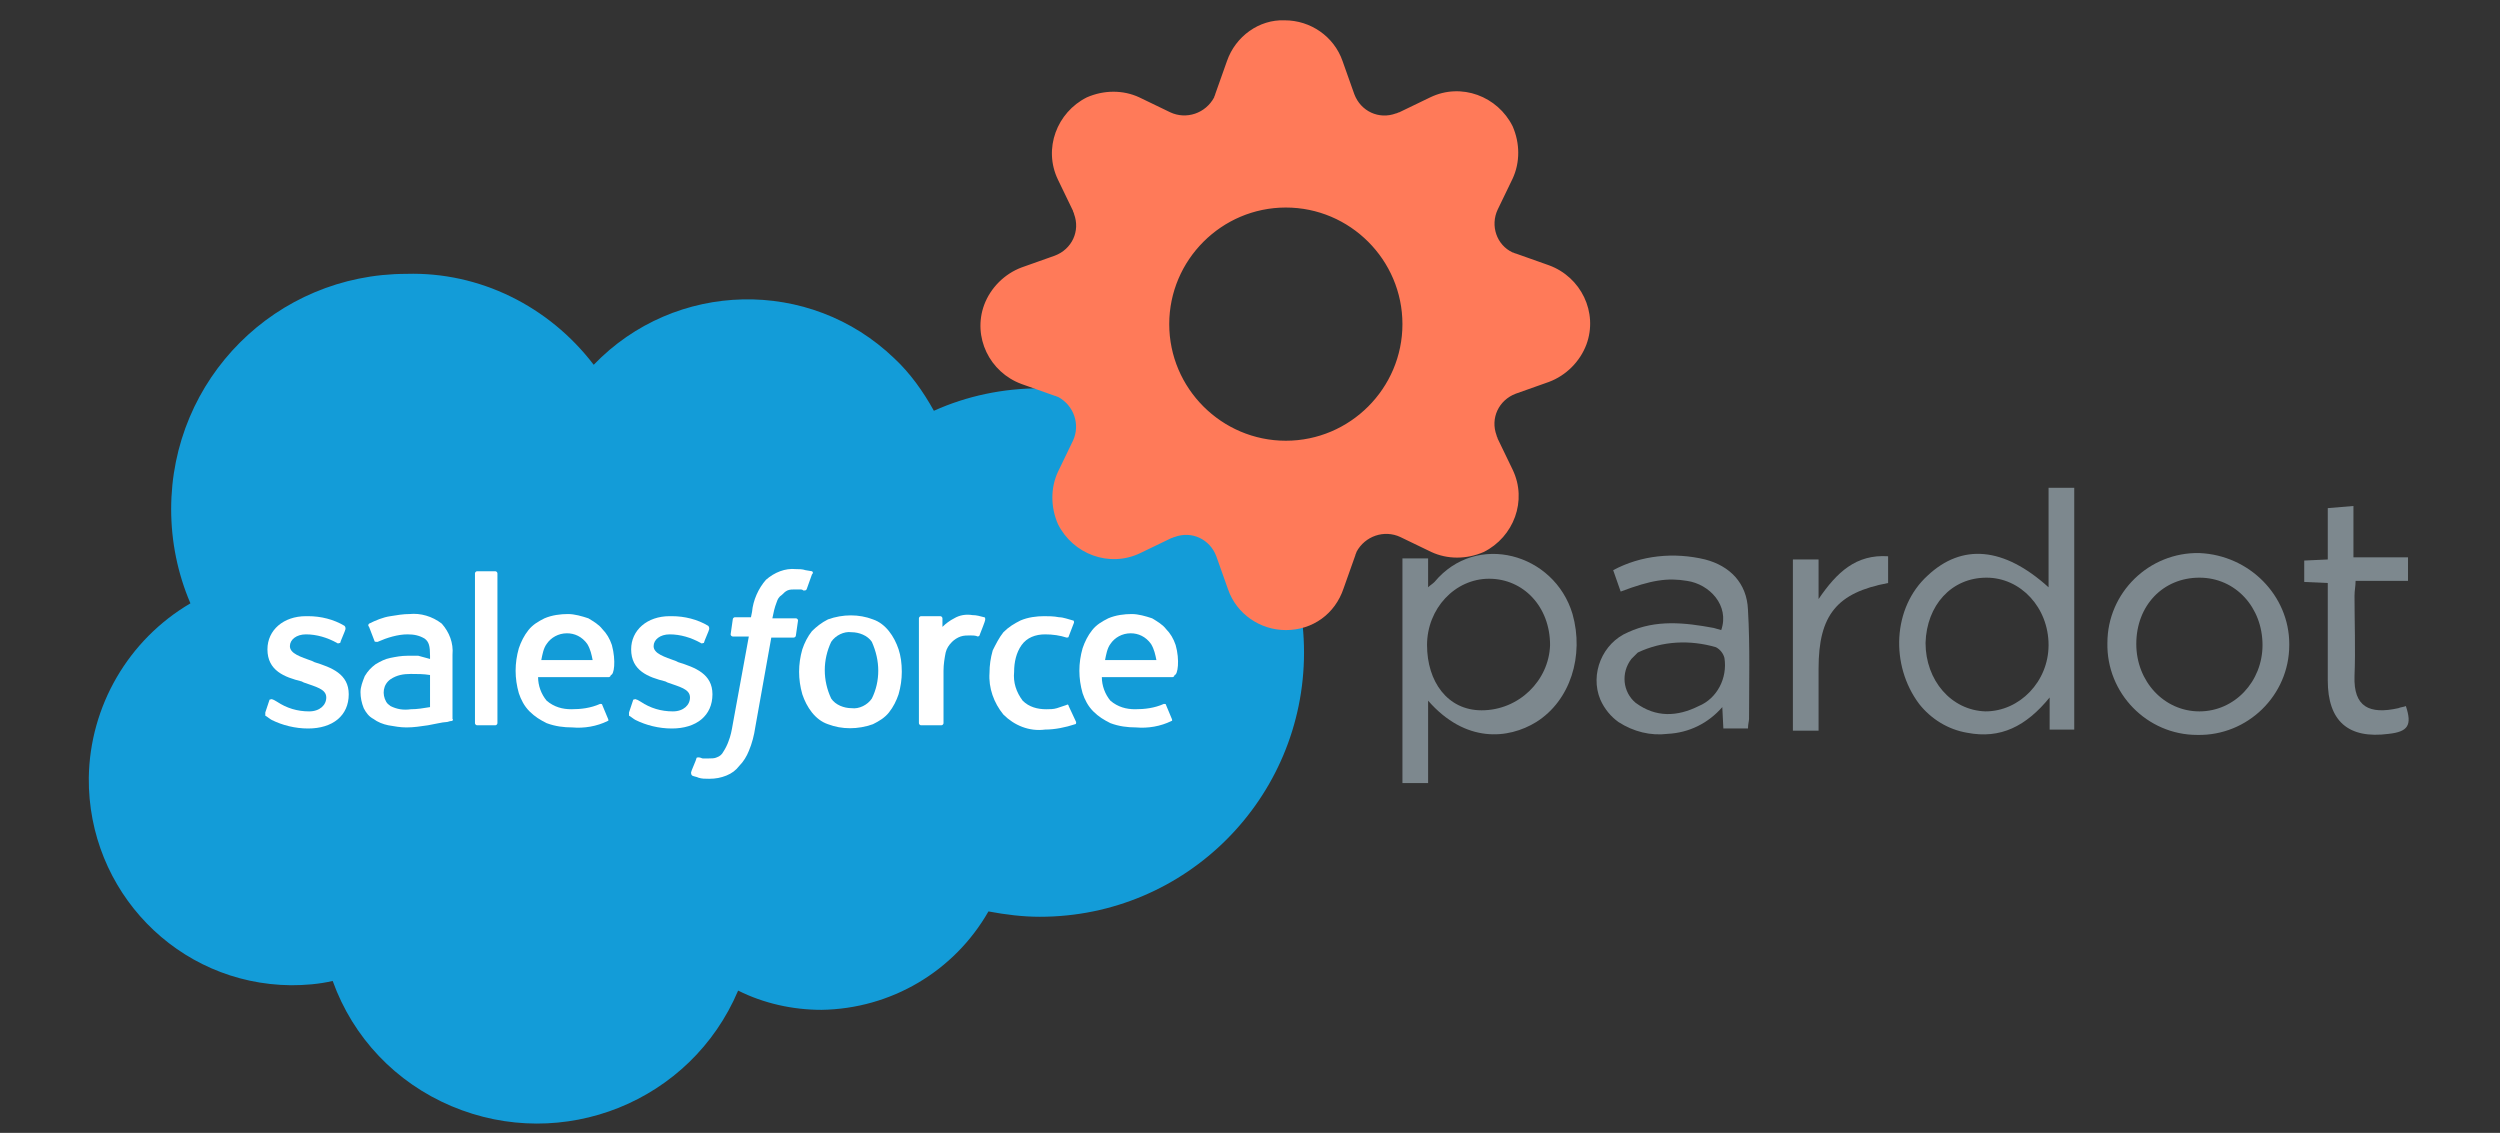 <?xml version="1.0" encoding="utf-8"?>
<!-- Generator: Adobe Illustrator 23.0.6, SVG Export Plug-In . SVG Version: 6.00 Build 0)  -->
<svg version="1.1" id="Calque_1" xmlns="http://www.w3.org/2000/svg" xmlns:xlink="http://www.w3.org/1999/xlink" x="0px" y="0px"
	 viewBox="0 0 233.7 105.9" style="enable-background:new 0 0 233.7 105.9;" xml:space="preserve">
<rect x="0" y="0" width="233.7" height="105.9" fill="#333333" stroke="none"/>
<style type="text/css">
	.st0{fill:#139CD8;}
	.st1{fill:#FFFFFF;}
	.st2{fill:#7D888E;}
	.st3{fill:#FF7A59;}
</style>
<g>
	<path class="st0" d="M55.5,34.1c7.6-7.9,20.2-8.2,28.1-0.6c1.5,1.4,2.7,3.1,3.7,4.9c3.1-1.4,6.5-2.1,9.9-2.1
		c13.6,0,24.7,11,24.7,24.7c0,13.6-11,24.7-24.7,24.7c-1.6,0-3.2-0.2-4.8-0.5c-3.2,5.6-9.1,9.1-15.6,9.2c-2.7,0-5.4-0.6-7.8-1.8
		c-4.4,10.4-16.4,15.2-26.8,10.8c-5.2-2.2-9.2-6.4-11.1-11.7c-1.3,0.3-2.6,0.4-3.9,0.4c-10.6-0.1-19-8.8-18.9-19.4
		c0.1-6.7,3.7-12.9,9.5-16.3c-1.2-2.8-1.8-5.8-1.8-8.8c0-12.2,9.8-22,22-22C44.8,25.4,51.3,28.6,55.5,34.1"/>
	<path class="st1" d="M24.8,66.6c0,0.1,0,0.2,0,0.3c0.2,0.1,0.4,0.3,0.6,0.4c1,0.5,2.2,0.8,3.4,0.8c2.3,0,3.8-1.2,3.8-3.2v0
		c0-1.9-1.6-2.5-3.2-3l-0.2-0.1c-1.1-0.4-2.1-0.7-2.1-1.4v0c0-0.6,0.6-1.1,1.5-1.1c1,0,2,0.3,2.9,0.8c0.1,0.1,0.2,0,0.3,0v0
		c0-0.1,0.5-1.2,0.5-1.3c0-0.1,0-0.2-0.1-0.3c-1-0.6-2.2-0.9-3.4-0.9h-0.2c-2.1,0-3.6,1.3-3.6,3.1v0c0,2,1.6,2.6,3.2,3l0.2,0.1
		c1.1,0.4,2.1,0.6,2.1,1.4v0c0,0.7-0.6,1.3-1.6,1.3c-1.1,0-2.1-0.3-3-0.9c-0.2-0.1-0.3-0.2-0.4-0.2c-0.1-0.1-0.2,0-0.3,0v0
		L24.8,66.6z"/>
	<path class="st1" d="M58.8,66.6c0,0.1,0,0.2,0,0.3c0.2,0.1,0.4,0.3,0.6,0.4c1,0.5,2.2,0.8,3.4,0.8c2.3,0,3.8-1.2,3.8-3.2v0
		c0-1.9-1.6-2.5-3.2-3l-0.2-0.1c-1.1-0.4-2.1-0.7-2.1-1.4v0c0-0.6,0.6-1.1,1.5-1.1c1,0,2,0.3,2.9,0.8c0.1,0.1,0.2,0,0.3,0v0
		c0-0.1,0.5-1.2,0.5-1.3c0-0.1,0-0.2-0.1-0.3c-1-0.6-2.2-0.9-3.4-0.9h-0.2c-2.1,0-3.6,1.3-3.6,3.1v0c0,2,1.6,2.6,3.2,3l0.2,0.1
		c1.1,0.4,2.1,0.6,2.1,1.4v0c0,0.7-0.6,1.3-1.6,1.3c-1.1,0-2.1-0.3-3-0.9c-0.2-0.1-0.3-0.2-0.4-0.2c-0.1-0.1-0.2,0-0.3,0v0
		L58.8,66.6z"/>
	<path class="st1" d="M84,60.7c-0.2-0.6-0.5-1.2-0.9-1.7c-0.4-0.5-0.9-0.9-1.5-1.1c-1.3-0.5-2.8-0.5-4.2,0c-0.6,0.3-1.1,0.7-1.5,1.1
		c-0.4,0.5-0.7,1.1-0.9,1.7c-0.4,1.4-0.4,2.8,0,4.2c0.2,0.6,0.5,1.2,0.9,1.7c0.4,0.5,0.9,0.9,1.5,1.1c1.3,0.5,2.8,0.5,4.2,0
		c0.6-0.3,1.1-0.6,1.5-1.1c0.4-0.5,0.7-1.1,0.9-1.7c0.2-0.7,0.3-1.4,0.3-2.1C84.3,62,84.2,61.3,84,60.7 M82.1,62.7
		c0,0.9-0.2,1.8-0.6,2.6c-0.4,0.6-1.2,1-1.9,0.9c-0.7,0-1.5-0.3-1.9-0.9c-0.8-1.7-0.8-3.6,0-5.3c0.4-0.6,1.2-1,1.9-0.9
		c0.7,0,1.5,0.3,1.9,0.9C81.9,60.9,82.1,61.8,82.1,62.7"/>
	<path class="st1" d="M99.9,66c0-0.1-0.1-0.2-0.2-0.1l0,0c-0.3,0.1-0.6,0.2-0.9,0.3c-0.3,0.1-0.7,0.1-1,0.1c-0.8,0-1.6-0.2-2.2-0.8
		c-0.6-0.8-0.9-1.7-0.8-2.7c0-0.9,0.2-1.8,0.7-2.5c0.5-0.7,1.3-1,2.2-1c0.7,0,1.4,0.1,2,0.3c0.1,0,0.2,0,0.2-0.1
		c0.2-0.5,0.3-0.8,0.5-1.3c0-0.1,0-0.2-0.1-0.2l0,0c-0.4-0.1-0.9-0.3-1.3-0.3c-0.5-0.1-1-0.1-1.4-0.1c-0.7,0-1.5,0.1-2.2,0.4
		c-0.6,0.3-1.1,0.6-1.6,1.1c-0.4,0.5-0.7,1.1-1,1.7c-0.2,0.7-0.3,1.4-0.3,2.1c-0.1,1.4,0.4,2.8,1.3,3.9c1,1,2.4,1.6,3.9,1.4
		c0.9,0,1.9-0.2,2.8-0.5c0.1,0,0.1-0.1,0.1-0.2L99.9,66z"/>
	<path class="st1" d="M109.9,60.3c-0.2-0.6-0.5-1.1-0.9-1.5c-0.3-0.4-0.8-0.7-1.3-1c-0.6-0.2-1.3-0.4-1.9-0.4
		c-0.7,0-1.5,0.1-2.2,0.4c-0.6,0.3-1.1,0.6-1.5,1.1c-0.4,0.5-0.7,1.1-0.9,1.7c-0.2,0.7-0.3,1.4-0.3,2.1c0,0.7,0.1,1.4,0.3,2.1
		c0.2,0.6,0.5,1.2,1,1.7c0.5,0.5,1,0.8,1.6,1.1c0.8,0.3,1.6,0.4,2.4,0.4c1.1,0.1,2.3-0.1,3.3-0.6c0.1,0,0.1-0.1,0-0.3l-0.5-1.2
		c0-0.1-0.1-0.1-0.2-0.1c0,0,0,0,0,0h0c-0.9,0.4-1.8,0.5-2.7,0.5c-0.8,0-1.6-0.2-2.3-0.8c-0.5-0.6-0.8-1.4-0.8-2.2h6.6
		c0.1,0,0.2-0.1,0.2-0.2c0,0,0,0,0,0l0,0C110.1,63.1,110.3,61.7,109.9,60.3 M103.3,61.7c0.1-0.5,0.2-1.1,0.5-1.5
		c0.4-0.6,1.1-1,1.9-1c0.7,0,1.4,0.3,1.9,1c0.3,0.5,0.4,1,0.5,1.5H103.3z"/>
	<path class="st1" d="M57.2,60.3c-0.2-0.6-0.5-1.1-0.9-1.5c-0.3-0.4-0.8-0.7-1.3-1c-0.6-0.2-1.3-0.4-1.9-0.4c-0.7,0-1.5,0.1-2.2,0.4
		c-0.6,0.3-1.1,0.6-1.5,1.1c-0.4,0.5-0.7,1.1-0.9,1.7c-0.2,0.7-0.3,1.4-0.3,2.1c0,0.7,0.1,1.4,0.3,2.1c0.2,0.6,0.5,1.2,1,1.7
		c0.5,0.5,1,0.8,1.6,1.1c0.8,0.3,1.6,0.4,2.4,0.4c1.1,0.1,2.3-0.1,3.3-0.6c0.1,0,0.1-0.1,0-0.3l-0.5-1.2c0-0.1-0.1-0.1-0.2-0.1
		c0,0,0,0,0,0h0c-0.9,0.4-1.8,0.5-2.7,0.5c-0.8,0-1.6-0.2-2.3-0.8c-0.5-0.6-0.8-1.4-0.8-2.2h6.6c0.1,0,0.2-0.1,0.2-0.2c0,0,0,0,0,0
		l0,0C57.4,63.1,57.6,61.8,57.2,60.3 M50.6,61.7c0.1-0.5,0.2-1.1,0.5-1.5c0.4-0.6,1.1-1,1.9-1c0.7,0,1.4,0.3,1.9,1
		c0.3,0.5,0.4,1,0.5,1.5H50.6z"/>
	<path class="st1" d="M39.1,61.3c-0.3,0-0.6,0-1,0c-0.6,0-1.1,0.1-1.6,0.2c-0.5,0.1-0.9,0.3-1.4,0.6c-0.4,0.3-0.7,0.6-1,1.1
		c-0.2,0.5-0.4,1-0.4,1.5c0,0.5,0.1,1,0.3,1.5c0.2,0.4,0.5,0.8,0.9,1c0.4,0.3,0.9,0.5,1.4,0.6c0.6,0.1,1.1,0.2,1.7,0.2
		c0.7,0,1.3-0.1,2-0.2c0.6-0.1,1.4-0.3,1.7-0.3c0.2,0,0.3-0.1,0.5-0.1c0.1,0,0.2-0.1,0.1-0.2v-6c0.1-1.1-0.3-2.1-1-2.9
		c-0.9-0.7-2-1-3-0.9c-0.6,0-1.2,0.1-1.8,0.2c-0.7,0.1-1.4,0.4-2,0.7c-0.1,0.1-0.1,0.2,0,0.3l0.5,1.3c0,0.1,0.1,0.1,0.2,0.1
		c0,0,0,0,0,0h0c0,0,0.1,0,0.1,0c0.9-0.4,1.9-0.7,2.8-0.7c0.6,0,1.1,0.1,1.6,0.4c0.4,0.3,0.5,0.7,0.5,1.6v0.3L39.1,61.3 M36.5,66
		c-0.1-0.1-0.3-0.2-0.4-0.4c-0.4-0.7-0.3-1.6,0.4-2.1c0.6-0.4,1.2-0.5,1.9-0.5c0.6,0,1.2,0,1.8,0.1v3c-0.6,0.1-1.2,0.2-1.8,0.2
		C37.7,66.4,37.1,66.3,36.5,66"/>
	<path class="st1" d="M92.1,57.9c0-0.1,0-0.2-0.1-0.2l0,0c-0.4-0.1-0.7-0.2-1.1-0.2c-0.6-0.1-1.2,0-1.7,0.3
		c-0.4,0.2-0.8,0.5-1.1,0.8v-0.8c0-0.1-0.1-0.2-0.2-0.2h-1.8c-0.1,0-0.2,0.1-0.2,0.2v9.8c0,0.1,0.1,0.2,0.2,0.2H88
		c0.1,0,0.2-0.1,0.2-0.2v-4.9c0-0.6,0.1-1.2,0.2-1.7c0.1-0.4,0.3-0.7,0.6-1c0.2-0.2,0.5-0.4,0.8-0.5c0.3-0.1,0.6-0.1,0.9-0.1
		c0.2,0,0.5,0,0.7,0.1c0.1,0,0.2-0.1,0.2-0.2l0,0C91.7,59,92.1,58.1,92.1,57.9"/>
	<path class="st1" d="M75.9,53.4l-0.6-0.1c-0.3-0.1-0.6-0.1-0.9-0.1c-1-0.1-2,0.3-2.8,1c-0.7,0.8-1.2,1.9-1.3,3l-0.1,0.5h-1.5
		c-0.1,0-0.2,0.1-0.2,0.2l-0.2,1.4c0,0.1,0.1,0.2,0.2,0.2h1.5l-1.5,8.2c-0.1,0.6-0.2,1.1-0.4,1.6c-0.1,0.3-0.3,0.7-0.5,1
		c-0.1,0.2-0.3,0.4-0.6,0.5c-0.2,0.1-0.5,0.1-0.8,0.1c-0.1,0-0.4,0-0.5,0c-0.1,0-0.2-0.1-0.4-0.1c-0.1,0-0.2,0-0.2,0.1
		c0,0.1-0.5,1.2-0.5,1.3c0,0.1,0,0.2,0.1,0.3c0.2,0.1,0.4,0.1,0.6,0.2c0.3,0.1,0.6,0.1,1,0.1c0.6,0,1.1-0.1,1.6-0.3
		c0.5-0.2,0.9-0.5,1.2-0.9c0.4-0.4,0.7-0.9,0.9-1.4c0.3-0.7,0.5-1.5,0.6-2.2l1.5-8.4h2.1c0.1,0,0.2-0.1,0.2-0.2l0.2-1.4
		c0-0.1-0.1-0.2-0.2-0.2h-2.2c0.1-0.5,0.2-1,0.4-1.5c0.1-0.3,0.2-0.5,0.5-0.7c0.2-0.2,0.3-0.3,0.5-0.4c0.2-0.1,0.5-0.1,0.7-0.1
		c0.2,0,0.4,0,0.5,0c0.1,0,0.2,0,0.3,0.1c0.2,0,0.2,0,0.3-0.1l0.5-1.4C76.1,53.5,75.9,53.4,75.9,53.4"/>
	<path class="st1" d="M46.5,67.6c0,0.1-0.1,0.2-0.2,0.2h-1.7c-0.1,0-0.2-0.1-0.2-0.2v-14c0-0.1,0.1-0.2,0.2-0.2h1.7
		c0.1,0,0.2,0.1,0.2,0.2L46.5,67.6L46.5,67.6z"/>
	<path class="st2" d="M134.1,54.4c-0.2,0.2-0.4,0.3-0.6,0.5v-2.7h-2.4v21h2.4v-7.7c3.5,4,7.5,3.6,10.1,2c3.2-2,4.5-6.2,3.4-10.1
		C145.3,51.7,138,49.7,134.1,54.4z M138.5,66.4c-3.2,0-5.1-2.7-5.1-6.1c0-3.4,2.6-6.2,5.8-6.2c3.2,0,5.7,2.6,5.7,6.2
		C144.8,63.6,142,66.4,138.5,66.4L138.5,66.4L138.5,66.4L138.5,66.4z"/>
	<path class="st2" d="M220,47.3v4.8h5.1v2.2h-4.9c0,0.5-0.1,0.9-0.1,1.4c0,2.5,0.1,5,0,7.5c-0.1,2.9,1.4,3.6,4.1,3
		c0.2-0.1,0.5-0.1,0.7-0.2c0.6,1.8,0.2,2.4-1.6,2.6c-3.8,0.5-5.7-1.2-5.7-5v-9.1l-2.2-0.1v-2l2.2-0.1v-4.8L220,47.3L220,47.3z"/>
	<path class="st2" d="M170,68.3h-2.4v-16h2.4v3.7c1.7-2.5,3.5-4.2,6.5-4v2.5c-4.8,0.9-6.5,3-6.5,8C170,64.3,170,66.2,170,68.3z"/>
	<path class="st2" d="M191.5,45.6v9.3c-4.2-3.8-8.1-4.1-11.3-1.1c-3.3,3-3.5,8.4-0.8,12c1.1,1.4,2.7,2.4,4.5,2.7
		c3.1,0.6,5.5-0.6,7.7-3.3v3h2.3V45.6L191.5,45.6L191.5,45.6z M185.6,66.5c-3.2-0.1-5.6-2.9-5.6-6.4c0.1-3.5,2.4-6.1,5.7-6.1
		c3.2,0,5.8,2.8,5.8,6.3C191.5,63.7,188.8,66.5,185.6,66.5L185.6,66.5z"/>
	<path class="st2" d="M163.4,57c-0.1-2.5-1.7-4.1-4-4.7c-2.9-0.7-6-0.4-8.6,1l0.7,2c2.9-1.1,4.4-1.3,6.2-1c2.1,0.3,4,2.3,3.2,4.6
		l-0.7-0.2c-2.7-0.5-5.4-0.8-8,0.4c-2.4,1-3.6,3.9-2.6,6.3c0.4,0.9,1,1.6,1.7,2.1c1.4,0.9,3,1.3,4.6,1.1c2-0.1,3.8-1,5.1-2.5l0.1,2
		h2.3c0-0.4,0.1-0.7,0.1-0.9C163.5,63.9,163.6,60.4,163.4,57z M158.8,66c-2,1-4,1.1-5.9-0.3c-1.2-1-1.4-2.8-0.4-4.1
		c0.2-0.2,0.4-0.4,0.6-0.6c2.3-1.1,4.9-1.2,7.3-0.5c0.4,0.2,0.7,0.6,0.8,1C161.5,63.4,160.5,65.3,158.8,66L158.8,66z"/>
	<path class="st2" d="M205.6,51.7c-4.7-0.1-8.6,3.7-8.6,8.4c-0.1,4.7,3.7,8.6,8.4,8.6c4.7,0.1,8.6-3.7,8.6-8.4v-0.1
		C214,55.7,210.3,51.9,205.6,51.7C205.7,51.8,205.7,51.8,205.6,51.7L205.6,51.7z M205.6,66.5c-3.3,0-5.9-2.8-5.9-6.3
		c0-3.6,2.5-6.2,5.9-6.2c3.4,0,5.9,2.8,5.9,6.3C211.5,63.7,208.9,66.5,205.6,66.5L205.6,66.5z"/>
</g>
<g id="Groupe_9203" transform="translate(-1840 -2750)">
	<path id="Tracé_3955" class="st3" d="M1960.2,2808.9c-2.4,0-4.6-1.5-5.4-3.8l-1.1-3.1c-0.6-1.6-2.3-2.4-3.9-1.8
		c-0.1,0-0.2,0.1-0.3,0.1l-2.9,1.4c-2.9,1.4-6.3,0.1-7.7-2.7c-0.7-1.6-0.7-3.4,0-4.9l1.4-2.9c0.7-1.5,0.1-3.3-1.4-4.1
		c-0.1,0-0.2-0.1-0.3-0.1l-3.1-1.1c-3-1.1-4.6-4.4-3.5-7.4c0.6-1.6,1.9-2.9,3.5-3.5l3.1-1.1c1.6-0.6,2.4-2.3,1.8-3.9
		c0-0.1-0.1-0.2-0.1-0.3l-1.4-2.9c-1.4-2.9-0.1-6.3,2.7-7.7c1.6-0.7,3.4-0.7,4.9,0l2.9,1.4c1.5,0.7,3.3,0.1,4.1-1.4
		c0-0.1,0.1-0.2,0.1-0.3l1.1-3.1c0.8-2.3,3-3.9,5.4-3.8l0,0c2.4,0,4.6,1.5,5.4,3.8l1.1,3.1c0.6,1.6,2.3,2.4,3.9,1.8
		c0.1,0,0.2-0.1,0.3-0.1l2.9-1.4c2.9-1.4,6.3-0.1,7.7,2.7c0.7,1.6,0.7,3.4,0,4.9l-1.4,2.9c-0.7,1.5-0.1,3.3,1.4,4
		c0.1,0,0.2,0.1,0.3,0.1l3.1,1.1l0,0c3,1.1,4.6,4.4,3.5,7.4c-0.6,1.6-1.9,2.9-3.5,3.5l-3.1,1.1c-1.6,0.6-2.4,2.3-1.8,3.9
		c0,0.1,0.1,0.2,0.1,0.3l1.4,2.9c1.4,2.9,0.1,6.3-2.7,7.7c-1.6,0.7-3.4,0.7-4.9,0l-2.9-1.4c-1.5-0.7-3.3-0.1-4.1,1.4
		c0,0.1-0.1,0.2-0.1,0.3l-1.1,3.1C1964.8,2807.4,1962.7,2808.9,1960.2,2808.9z M1950.8,2798.1c2.1,0,3.9,1.3,4.6,3.2l1.1,3.1
		c0.7,2,3,3.1,5,2.4c1.1-0.4,2-1.3,2.4-2.4l1.1-3.1c0.9-2.5,3.7-3.9,6.2-3c0.2,0.1,0.3,0.1,0.5,0.2l2.9,1.4c2,0.9,4.3,0.1,5.2-1.9
		c0.5-1.1,0.5-2.3,0-3.4l-1.4-2.9c-1.2-2.4-0.1-5.3,2.3-6.5c0.2-0.1,0.3-0.1,0.5-0.2l3.1-1.1c2-0.7,3.1-3,2.4-5
		c-0.4-1.1-1.3-2-2.4-2.4l-3.1-1.1c-2.5-0.9-3.9-3.7-3-6.2c0.1-0.2,0.1-0.3,0.2-0.5l1.4-2.9c0.9-2,0.1-4.3-1.9-5.2
		c-1.1-0.5-2.3-0.5-3.4,0l-2.9,1.4c-2.4,1.2-5.4,0.1-6.5-2.3c-0.1-0.1-0.1-0.3-0.2-0.5l-1.1-3.1c-0.5-1.6-2-2.6-3.7-2.6l0,0
		c-1.7,0-3.2,1-3.7,2.6l-1.1,3.1c-0.9,2.5-3.7,3.9-6.2,3c-0.2-0.1-0.3-0.1-0.5-0.2l-2.9-1.4c-2-0.9-4.3-0.1-5.2,1.9
		c-0.5,1.1-0.5,2.3,0,3.4l1.4,2.9c1.2,2.4,0.1,5.3-2.3,6.5c-0.2,0.1-0.3,0.1-0.5,0.2l-3.1,1.1c-2,0.7-3.1,3-2.4,5
		c0.4,1.1,1.3,2,2.4,2.4l3.1,1.1c2.5,0.9,3.9,3.7,3,6.2c-0.1,0.2-0.1,0.3-0.2,0.5l-1.4,2.9c-0.9,2-0.1,4.3,1.9,5.2
		c1.1,0.5,2.3,0.5,3.4,0l2.9-1.4C1949.4,2798.3,1950.1,2798.1,1950.8,2798.1L1950.8,2798.1z M1960.2,2793.1
		c-7.1,0-12.8-5.7-12.8-12.8s5.7-12.8,12.8-12.8c7.1,0,12.8,5.7,12.8,12.8C1973,2787.4,1967.3,2793.1,1960.2,2793.1z M1960.2,2769.4
		c-6,0-10.9,4.9-10.9,10.9c0,6,4.9,10.9,10.9,10.9c6,0,10.9-4.9,10.9-10.9C1971.1,2774.3,1966.2,2769.4,1960.2,2769.4z"/>
	<path id="Soustraction_1" class="st3" d="M1961.1,2808L1961.1,2808l-3.6-0.3l-2.2-3.2l-1.5-4.4l-3.3-1.3l-2.7,1l-4.1,1.4l-3.7-1.1
		l-0.9-3.3l0.5-3.6l1.8-2.9l-0.9-3.2l-2.2-1.4l-4.5-1.7l-1.4-3.2l1-3.9l2.7-1.9l3.8-1.3l1.7-3.8l-2.8-5.1l0.8-3.8l4.1-2l4.1,1.3
		l2.7,1.3l2.2-1l1.1-1.6l2.6-5.2l5.5-1.1l2.5,2.9l1.7,4.3l2.5,1.7l2.5-0.3l4.6-2.3l3.6,1.3l1.8,3.1l-0.9,3.4l-1.7,4.6l1.2,2.4l5,2.3
		l2.5,2.1v4l-2.2,2.5l-4.8,1.5l-1.8,3.4l2.2,5.6v2.8l-1.8,2.2l-3.7,1.1l-4.1-2.1h-3.7l-2,2.1l-1.4,4.7L1961.1,2808L1961.1,2808z
		 M1960.6,2768.9c-6.5,0-11.8,5.3-11.8,11.8s5.3,11.8,11.8,11.8s11.8-5.3,11.8-11.8c0,0,0,0,0,0
		C1972.4,2774.2,1967.1,2768.9,1960.6,2768.9L1960.6,2768.9z"/>
</g>
</svg>
